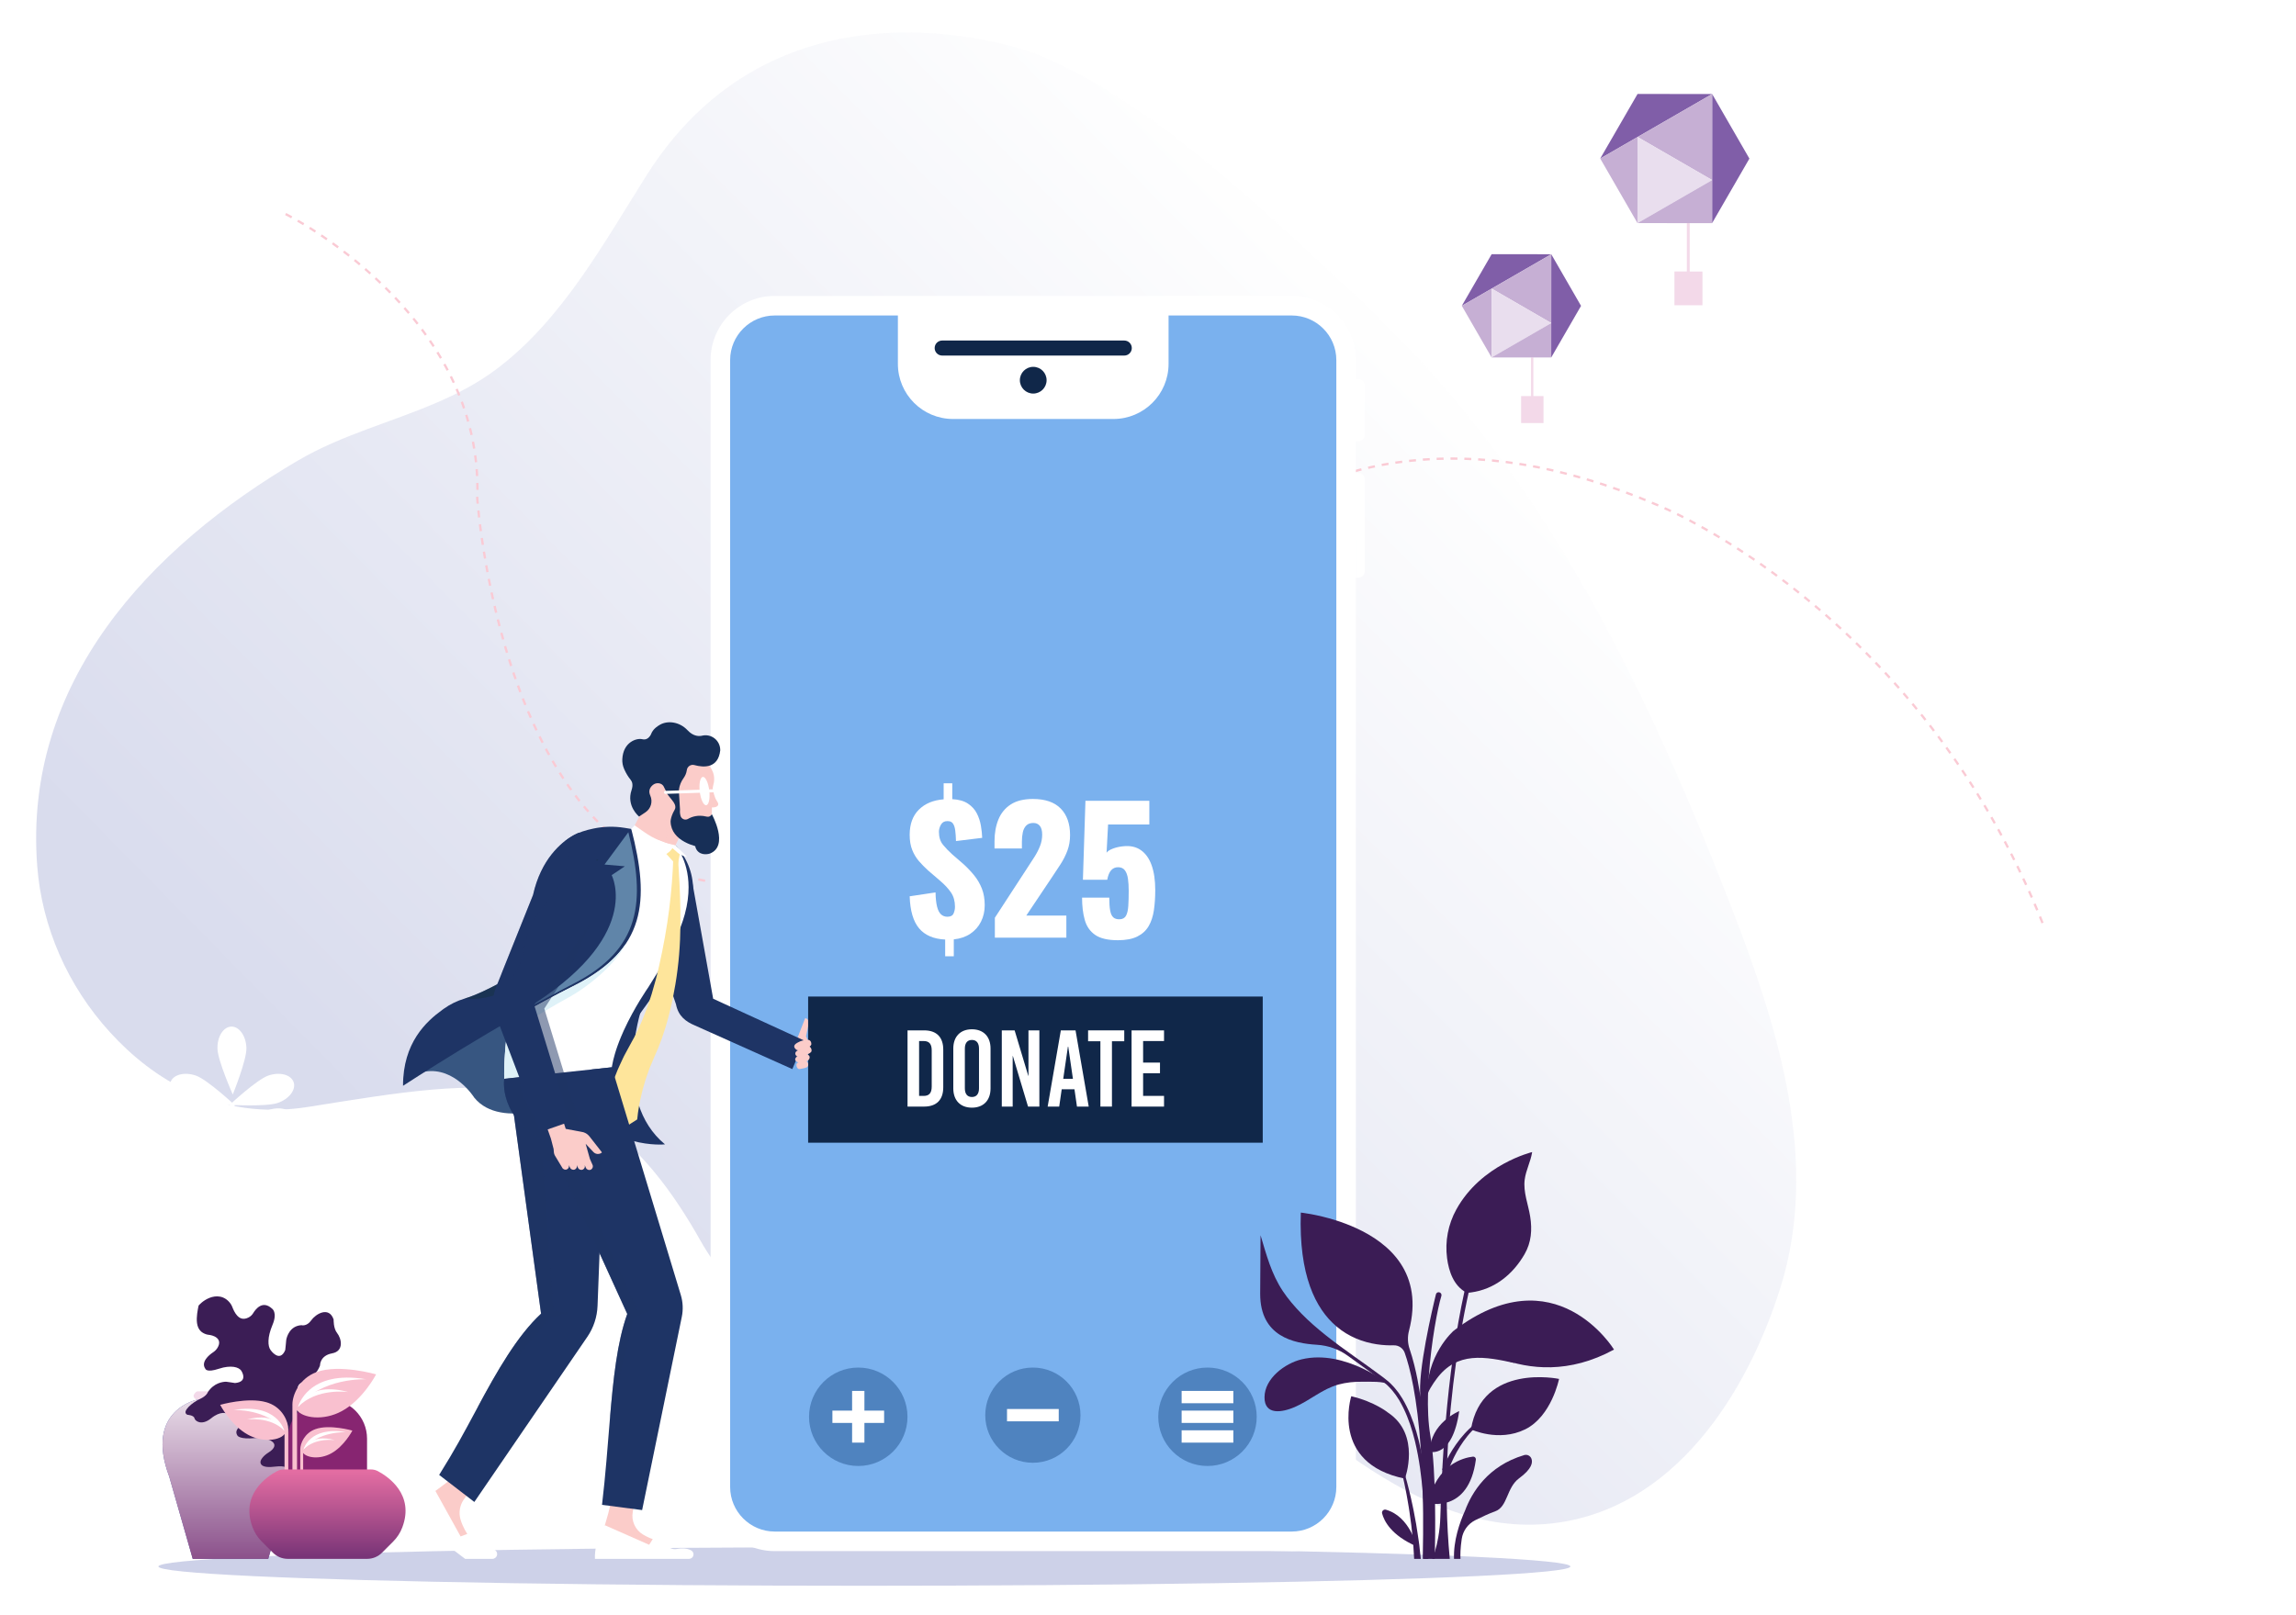 <svg version="1.1" class="svgC" id="Layer_1s" xmlns="http://www.w3.org/2000/svg" xmlns:xlink="http://www.w3.org/1999/xlink" x="0px" y="0px" width="1991.179px" height="1401.14px" viewBox="0 0 1991.179 1401.14" enable-background="new 0 0 1991.179 1401.14" xml:space="preserve">
    <style type="text/css">
        <![CDATA[
        /*#planetag {
    offset-path: path('M247.697,185.687c0,0,172.377,85.168,166.193,246.574 c0,0,24.506,363.674,256.302,332.629c0,0,213.696-9.232,294.339-184.723c0,0,138.444-284.986,471.775-142.493            c0,0,226.835,88.859,336.33,366.164');
    animation: move 4s alternate ease-in-out;
    }*/

        .st5 {
            fill: #E8DDED;
        }

        .st34 {
            fill: #DA749B;
        }

        .st33 {
            fill: #A53878;
        }

        /*@keyframes move {
        0% {
            offset-distance: 100%;
            opacity: 0.1;
        }

        5% {
            opacity: 0.5;
        }

        10% {
            opacity: 1;
        }

        100% {
            offset-distance: 0%;
        }
        }*/
        #move-translate-o {
            animation: move-scale 2s alternate ease-in-out infinite;
            transform-origin: center;
        }

        #move-translate-t {
            animation: move-scale 2s alternate ease-in-out infinite;
            transform-origin: center;
        }

        @keyframes move-scale {
            0% {
                transform: translate(0, 100px);
            }

            100% {
                transform: translate(0, 0);
            }
        }

        .animate-two {
            animation-delay: 1s !important;
        }
        ]]>
    </style>
    <linearGradient id="SVGID_1_001s" gradientUnits="userSpaceOnUse" x1="-2019.93" y1="-894.711" x2="-2019.93" y2="-1969.89" gradientTransform="matrix(-0.702 -0.713 -0.734 0.723 -1562.107 367.448)">
        <stop offset="0" style="stop-color:#838DC6" />
        <stop offset="1" style="stop-color:#FFFFFF" />
    </linearGradient>
    <path opacity="0.3" fill="url(#SVGID_1_001s)" d="M318.196,372.37
    c-20.457,7.652-40.664,15.922-59.621,27.033C129.39,475.13,20.078,592.092,32.279,751.298
    c4.051,52.842,26.347,103.859,63.089,144.141c36.78,40.322,93.209,77.32,172.092,64.766
    c158.443-25.221,250.249-43.672,340.005,116.033c0.006,0.012,0.011,0.02,0.018,0.029c51.482,91.586,166.873,124.172,262.381,74.27
    c39.39-20.58,102.439-38.271,165.833,7.213c91.377,65.566,190.539,177.385,310.465,163.764
    c105.449-11.979,168.844-112.264,197.766-204.137c34.193-108.621-0.816-223.213-41.828-328.895
    c-47.557-122.546-101.633-245.488-175.98-355.807c-42.584-63.19-93.861-124.3-150.17-176.078
    c-80.895-74.384-176.58-168.884-278.188-210.155C897.47,46.323,680-36.762,560.613,152.266
    c-37.055,58.669-72.635,124.19-128.85,167.041C397.756,345.229,357.514,357.661,318.196,372.37z" />
    <path style="    fill: none;
    stroke: #FACAD4;
    stroke-miterlimit: 20;
    stroke-dasharray: 6,6;
    stroke-width: 2;" id="pathforplane_7_" class="st13" d="M247.697,185.687c0,0,172.377,85.168,166.193,246.574
    c0,0,24.506,363.674,256.302,332.629c0,0,213.696-9.232,294.339-184.723c0,0,138.444-284.986,471.775-142.493
    c0,0,226.835,88.859,336.33,366.164"></path>
    <ellipse opacity="0.4" fill="#838DC6" cx="749.656" cy="1358.901" rx="612.248" ry="16.722" />
    <g>
        <path fill="#FFFFFF" d="M1120.244,256.709c30.727,0,55.627,24.917,55.627,55.644v977.572c0,30.729-24.9,55.645-55.627,55.645
        H671.877c-30.727,0-55.628-24.916-55.628-55.645V312.354c0-30.728,24.901-55.644,55.628-55.644L1120.244,256.709L1120.244,256.709z
        " />
        <path fill="#7AB1EE" d="M1120.232,273.679c21.332,0,38.682,17.352,38.682,38.666v977.59c0,21.314-17.35,38.666-38.682,38.666
        H671.87c-21.315,0-38.666-17.352-38.666-38.666v-977.59c0-21.315,17.351-38.666,38.666-38.666L1120.232,273.679L1120.232,273.679z" />
        <g>
            <circle opacity="0.6" fill="#3265A0" cx="895.749" cy="1227.636" r="41.297" />
            <rect x="873.324" y="1222.296" fill="#FFFFFF" width="44.851" height="10.68" />
        </g>
        <g>
            <g>
                <circle opacity="0.6" fill="#3265A0" cx="744.317" cy="1229.03" r="42.69" />
                <g>
                    <rect x="738.979" y="1206.605" fill="#FFFFFF" width="10.679" height="44.852" />
                    <rect x="721.892" y="1223.691" fill="#FFFFFF" width="44.852" height="10.68" />
                </g>
            </g>
            <g>
                <circle opacity="0.6" fill="#3265A0" cx="1047.181" cy="1229.03" r="42.69" />
                <g>
                    <g>
                        <rect x="1024.755" y="1206.605" fill="#FFFFFF" width="44.852" height="10.68" />
                        <rect x="1024.755" y="1240.777" fill="#FFFFFF" width="44.852" height="10.68" />
                    </g>
                    <rect x="1024.755" y="1223.691" fill="#FFFFFF" width="44.852" height="10.68" />
                </g>
            </g>
        </g>
        <g>
            <path fill="#FFFFFF" d="M1013.427,315.644c0,26.409-21.408,47.818-47.816,47.818H826.504c-26.409,0-47.818-21.409-47.818-47.818
            v-43.471h234.742V315.644z" />
            <path fill="#102749" d="M981.541,301.925c0,3.601-2.918,6.521-6.521,6.521H817.094c-3.601,0-6.521-2.919-6.521-6.521
            c0-3.602,2.919-6.521,6.521-6.521h157.925C978.623,295.404,981.541,298.323,981.541,301.925z" />
            <circle fill="#102749" cx="896.057" cy="329.822" r="11.591" />
        </g>
        <g>
            <path id="XMLID_6_" fill="#FFFFFF" d="M1177.841,410.237h-2.131v90.925h2.131c3.174,0,5.748-2.574,5.748-5.749v-79.427
            C1183.589,412.811,1181.015,410.237,1177.841,410.237z" />
            <path id="XMLID_4_ssffrrdd" fill="#FFFFFF" d="M1177.841,328.905h-2.131v53.874h2.131c3.174,0,5.748-2.574,5.748-5.75v-42.375
            C1183.589,331.479,1181.015,328.905,1177.841,328.905z" />
        </g>
    </g>
    <g>
        <path fill="#3B1C55" d="M1271.527,1121.193c0.438,0.23,0.934,0.332,1.426,0.285c0.756-0.07,1.922-0.186,2.668-0.283
        c20.543-2.715,36.434-15.691,46.533-33.213c5.906-10.248,6.686-21.145,4.883-32.613c-1.684-10.688-6.178-21.189-4.748-32.164
        c1.051-8.055,5.1-15.443,6.395-23.445l0.059-0.352c0,0-44.068,10.555-65.742,49.75c-7.119,12.873-9.953,27.699-8.047,42.285
        C1256.435,1102.789,1260.656,1115.433,1271.527,1121.193z" />
        <path fill="#3B1C55" d="M1260.994,1352.306h5.604c-0.211-3.479-0.141-9.119,1.072-17.342c1.037-7.01,5.43-13.072,11.771-16.234
        c5.693-2.848,12.193-5.887,17.131-7.627c11.105-3.918,9.789-20.574,20.893-28.729c11.246-8.258,11.984-13.898,10.563-17.219
        c-1.037-2.391-3.691-3.639-6.188-2.883c-31.715,9.42-45.455,32.576-51.27,48.092
        C1265.861,1320.785,1260.394,1336.494,1260.994,1352.306z" />
        <path fill="#3B1C55" d="M1205.169,1201.416c-0.006-0.006-38.523-31.34-76.391-22.199c-14.523,3.506-32.035,16.576-32.146,32.801
        c-0.109,16.129,15.537,13.156,26.066,8.643c13.244-5.682,23.979-15.744,38.051-19.588c6.688-1.828,13.73-2.523,20.648-2.432
        C1186.787,1198.712,1200.896,1197.937,1205.169,1201.416z" />
        <path fill="#3B1C55" d="M1092.876,1122.412c0,37.145,29.271,42.941,49.145,44.156c9.822,0.596,19.188,3.934,27.146,9.75
        c1.229,0.879,2.459,1.775,3.707,2.672c8.436,6.113,17.045,12.229,25.426,18.625c1.088,0.791,2.057,1.615,3.004,2.459
        c0.949,0.861,2.004,1.6,2.848,2.584l2.637,2.793c0.859,0.949,1.598,2.021,2.406,3.021l1.178,1.529
        c0.387,0.508,0.703,1.072,1.072,1.598l2.105,3.234l1.863,3.373c0.633,1.105,1.23,2.248,1.758,3.426
        c4.463,9.225,7.572,18.941,9.91,28.482c3.83,15.973,5.729,31.416,6.816,45.244c0.211,2.76,0.402,5.447,0.563,8.064
        c0.932,15.762,0.861,28.957,0.668,38.164c-0.105,4.639-0.264,8.258-0.387,10.719h3.936c0.105-2.479,0.246-6.098,0.316-10.648
        c0.141-9.275,0.141-22.561-0.896-38.463c-0.914-13.563-2.479-29.096-5.887-45.438c-0.58-2.793-1.213-5.604-1.914-8.434
        c-2.426-9.697-5.658-19.592-10.314-29.08c-0.545-1.211-1.16-2.389-1.828-3.531l-1.967-3.479l-2.197-3.355
        c-0.385-0.564-0.738-1.125-1.123-1.67l-1.248-1.598c-0.861-1.037-1.635-2.146-2.549-3.146l-2.793-2.953
        c-0.914-1.02-2.039-1.809-3.039-2.723c-1.037-0.896-2.092-1.775-3.146-2.531c-8.469-6.395-17.148-12.475-25.602-18.52
        c-8.486-6.043-16.744-12.055-24.475-18.203c-7.715-6.15-14.938-12.404-21.244-18.871c-6.309-6.447-11.809-13.002-16.184-19.539
        c-10.031-15.039-14.268-31.451-19.396-48.564L1092.876,1122.412z" />
        <path fill="#3B1C55" d="M1218.39,1282.703c0,0,14.201-38.195-14.689-57.293c0,0-11.262-9.305-31.828-14.201
        C1171.873,1211.208,1153.263,1269.48,1218.39,1282.703z" />
        <path fill="#3B1C55" d="M1214.763,1273.625c0,0,0.369,1.283,0.914,3.533c0.266,1.105,0.633,2.459,0.967,4.041
        c0.354,1.563,0.738,3.338,1.178,5.27c0.438,1.934,0.809,4.043,1.266,6.256c0.422,2.23,0.947,4.568,1.318,7.012
        c0.42,2.441,0.844,4.973,1.281,7.52c0.457,2.566,0.773,5.184,1.143,7.801c0.352,2.602,0.721,5.221,1.07,7.785
        c0.354,2.584,0.527,5.131,0.811,7.572c0.035,0.264,0.053,0.527,0.068,0.791c0.229,2.18,0.424,4.287,0.633,6.309
        c0.105,0.896,0.176,1.773,0.246,2.637c0.088,1.281,0.158,2.529,0.229,3.707c0.211,3.373,0.387,6.256,0.51,8.451h5.766
        c-0.246-2.268-0.58-5.324-0.969-8.943c-0.209-2.002-0.402-4.146-0.789-6.414c-0.334-2.266-0.686-4.656-1.072-7.133
        c-0.387-2.461-0.703-5.025-1.178-7.59c-0.475-2.584-0.967-5.201-1.459-7.82c-0.49-2.617-0.932-5.234-1.527-7.783
        c-0.563-2.564-1.125-5.078-1.65-7.521c-0.51-2.441-1.145-4.762-1.67-6.975c-0.563-2.23-1.055-4.322-1.582-6.256
        c-0.527-1.916-1.02-3.672-1.441-5.236c-0.422-1.563-0.859-2.918-1.176-4.041c-0.668-2.25-1.09-3.496-1.09-3.496L1214.763,1273.625z
        " />
        <path fill="#3B1C55" d="M1228.458,1341.423c0,0-5.619-25.832-26.535-31.773c-0.92-0.262-1.91-0.01-2.594,0.658
        c-0.686,0.668-0.959,1.652-0.717,2.578C1200.275,1319.255,1206.341,1331.826,1228.458,1341.423z" />
        <path fill="#3B1C55" d="M1239.15,1193.55c2.131-29.977,7.672-59.021,10.869-69.332c0.193-0.658,0.137-1.355-0.193-1.955
        c-0.35-0.582-0.893-1.008-1.551-1.184l-0.078-0.02c-0.619-0.154-1.26-0.078-1.803,0.252c-0.541,0.328-0.93,0.854-1.084,1.473
        c-2.965,12.014-16.045,67.258-13.447,89.152c-0.484-3.623-3.313-23.813-9.359-41.582c-1.762-5.135-1.957-10.678-0.58-15.928
        c12.924-49.779-16.742-75.803-46.059-89.154c-5.775-2.635-11.549-4.785-16.955-6.51c-17.092-5.465-30.791-6.859-30.791-6.859
        c-1.859,54.334,12.789,83.342,30.791,98.648c5.463,4.668,11.238,8.061,16.955,10.502c12.537,5.367,24.781,6.219,32.861,6.006
        c4.225-0.135,8.063,2.5,9.477,6.473c4.533,12.674,10.852,37.844,14.01,84.23c0.775,11.238,1.355,23.736,1.686,37.592
        c0.271,11.064,0.367,23,0.271,35.887c-0.039,5.91-0.137,12.033-0.271,18.369v2.693h10.367c0.037-2.016,0.098-4.146,0.135-6.336
        c0.098-4.574,0.154-9.516,0.215-14.67c0.076-8.447,0.057-17.496-0.078-26.643c-0.078-5.619-0.213-11.277-0.426-16.818
        c-0.369-9.922-0.932-19.533-1.783-28.174c-0.33-3.256-0.678-6.375-1.105-9.301c-0.23-1.805-0.502-3.547-0.793-5.215
        c-1.859-10.813-2.363-23.563-1.996-36.699C1238.546,1203.509,1238.82,1198.511,1239.15,1193.55z" />
        <path fill="#3B1C55" d="M1260.667,1154.406c0,0-24.451,21.049-23.242,58.52c-0.156-4.861,5.6-12.924,8.256-16.553
        c17.877-24.42,42.254-19.555,68.189-13.865L1260.667,1154.406z" />
        <path fill="#3B1C55" d="M1279.917,1266.281c0.096-0.723-0.146-1.447-0.658-1.969c-0.51-0.518-1.232-0.773-1.957-0.688
        c-8.24,0.971-31.371,6.699-38.834,40.283C1238.468,1303.908,1273.628,1313.326,1279.917,1266.281z" />
        <path fill="#3B1C55" d="M1265.48,1224.121c0,0-25.465,10.447-25.465,35.258C1240.015,1259.376,1259.603,1265.253,1265.48,1224.121z
        " />
        <path fill="#3B1C55" d="M1352.074,1196.191c0,0-66.9-14.09-76.391,43.744c0,0,23.908,11.387,47.01,0
        C1345.613,1228.64,1352.074,1196.191,1352.074,1196.191z" />
        <path fill="#3B1C55" d="M1289.623,1228.003c0,0-0.219,0.111-0.629,0.318c-0.428,0.213-1,0.545-1.742,0.969
        c-1.459,0.871-3.488,2.193-5.809,3.938c-1.127,0.908-2.395,1.848-3.627,2.959c-1.266,1.08-2.561,2.26-3.846,3.539
        c-1.336,1.232-2.563,2.648-3.881,4.025c-1.273,1.416-2.5,2.914-3.748,4.396c-1.158,1.547-2.365,3.068-3.471,4.621
        c-1.063,1.582-2.137,3.125-3.125,4.65c-0.934,1.559-1.836,3.066-2.693,4.496c-0.838,1.439-1.523,2.857-2.215,4.141
        c-0.678,1.289-1.314,2.463-1.777,3.551c-0.49,1.076-0.916,2.016-1.27,2.787c-0.703,1.547-1.104,2.432-1.104,2.432l4.904,1.912
        c0,0,0.338-0.865,0.93-2.383c0.295-0.76,0.654-1.684,1.064-2.74c0.385-1.072,0.936-2.227,1.514-3.496
        c0.596-1.266,1.178-2.668,1.904-4.094c0.744-1.418,1.529-2.912,2.342-4.461c0.895-1.502,1.816-3.055,2.752-4.635
        c0.98-1.551,2.057-3.074,3.09-4.631c1.121-1.49,2.223-3.002,3.371-4.436c1.195-1.395,2.307-2.834,3.527-4.09
        c1.17-1.305,2.355-2.514,3.518-3.623c1.133-1.145,2.303-2.111,3.344-3.055c2.143-1.809,4.023-3.191,5.375-4.102
        c0.68-0.438,1.221-0.795,1.578-0.998c0.375-0.217,0.572-0.33,0.572-0.33L1289.623,1228.003z" />
        <path fill="#3B1C55" d="M1399.736,1170.728c0,0-50.928-83.572-139.068-16.322
        C1260.667,1154.406,1322.041,1213.167,1399.736,1170.728z" />
        <path fill="#3B1C55" d="M1241.947,1352.306h15.355c-11.93-125.438,19.594-244.637,19.594-244.637l-3.357-2.355
        c-17.975,71.9-23.035,159.982-24.424,210.518c-0.156,5.902-0.791,12.018-1.826,17.834c-0.773,4.27-1.723,8.557-2.883,12.299
        C1243.667,1348.353,1242.861,1350.515,1241.947,1352.306z" />
    </g>
    <path fill="#FBCCC9" d="M691.563,900.501l6.614-17.088c0,0,3.152-0.59,3.114,4.338c-0.002,0.301-0.035,0.602-0.097,0.895
    l-2.178,10.385c0,0,5.255,8.645-2.06,13.502l-4.912,2.33L691.563,900.501z" />
    <path fill="#1E3465" d="M600.297,764.89l18.189,101.508l79.211,36.379l-10.563,24.643l-84.492-37.844
    c-7.755-3.279-14.375-7.922-16.429-18.482l-19.069-55.742L600.297,764.89z" />
    <g>
        <path fill="#FBCCC9" d="M445.396,1239.57l-43.116,61.158c-3.552,5.039-4.63,11.441-2.916,17.361
        c2.004,6.92,5.88,12.551,5.88,12.551l-2.854,10.807l-9.237-7.018c0,0-40.021-23.199-15.539-41.055
        c7.166-5.227,11.278-8.416,13.598-10.449l29.542-53.918L445.396,1239.57z" />
        <path fill="#FFFFFF" d="M377.607,1293.38l21.846,39.461l5.791-2.191l5.966,12.242c1.366,0.42,2.84,0.502,4.274,0.23
        c6.25-1.189,10.564-0.283,13.515,1.34c1.664,0.918,2.489,2.854,2.015,4.707c-0.473,1.84-2.138,3.125-4.044,3.125h-7.968h-15.624
        l-22.442-17.045l-29.639-22.523C361.09,1298.751,377.607,1293.38,377.607,1293.38z" />
    </g>
    <g>
        <path fill="#FBCCC9" d="M560.398,1247.785l-11.646,63.781c-1.409,7.715,2.09,15.506,8.792,19.574
        c4.438,2.695,8.512,4.037,8.512,4.037l3.973,9.623h-10.808c0,0-42.755,5.344-34.658-21.693c2.369-7.914,3.623-12.598,4.198-15.412
        l8.167-58.738L560.398,1247.785z" />
        <path fill="#FFFFFF" d="M524.56,1323.115c0,0-9.222,13.293-8.61,29.18h81.612c1.775,0,3.324-1.201,3.769-2.92
        c0.443-1.717-0.33-3.521-1.884-4.379c-2.745-1.516-6.757-2.357-12.585-1.248c-1.799,0.342-3.661,0.084-5.295-0.74l-15.513-7.822
        l-3.055,4.891L524.56,1323.115z" />
    </g>
    <path fill="#1E3465" d="M560.99,843.748l-29.087,68.701c10.848-16.346,22.459-32.211,33.957-48.102
    c10.862-15.016,21.542-29.578,27.97-47.162c5.307-14.518,7.088-30.438,7.199-45.846c0.101-14.1-5.687-28.076-15.316-38.141
    l-2.345,4.127L560.99,843.748z" />
    <path fill="#375681" d="M471.375,961.865c0,0-0.242,0.07-0.685,0.219c-2.528,0.785-11.843,3.447-22.819,3.793
    c-2.368,0.092-4.801,0.076-7.273-0.094c-2.193-0.154-4.43-0.424-6.65-0.859c-8.409-1.582-16.619-5.289-22.653-12.727
    c0,0-16.654-26.73-42.509-22.615c-3.879,0.619-7.961,1.928-12.229,4.113l85.933-54.879l2.604-1.664l1.668,5.4l6.533,21.041
    l8.302,26.746l0.87,2.822l8.105,26.096L471.375,961.865z" />
    <path fill="#1E3465" d="M556.157,875.748c0,0-26.04,78.479,20.549,116.965c0,0-48.894,5.424-83.403-41.775L556.157,875.748z" />
    <polygon fill="#FBCCC9" points="550.394,716.005 567.738,682.877 602.844,697.698 574.694,756.238 552.013,746.724 " />
    <linearGradient id="asedsw" gradientUnits="userSpaceOnUse" x1="13429.656" y1="-7136.378" x2="13429.656" y2="-7362.292" gradientTransform="matrix(-0.994 0.109 -0.109 -0.994 13434.586 -4571.812)">
        <stop offset="0" style="stop-color:#FFFFFF" />
        <stop offset="1" style="stop-color:#EDEDED" />
    </linearGradient>
    <path fill="url(#asedsw)" d="M591.088,741.875c-2.539-5.154-4.883-7.771-4.883-7.771c-0.271-0.076-0.503-0.135-0.756-0.23
    c-0.039,0-0.059,0-0.098-0.02h-0.02c-10.987-3.102-21.973-7.848-34.704-13.371c-1.026-0.445-2.073-0.93-3.139-1.375l-0.021-0.02
    h-0.019l-5.174-0.02c-4.534,1.355-7.983,2.305-12.169,4.438c-4.554,2.285-10.678,5.678-17.536,10.25
    c-4.187,2.752-8.623,5.969-13.157,9.631h-0.02c-2.286,1.84-4.611,3.816-6.938,5.891c-2.674,2.422-5.367,5-8.002,7.75
    c-7.266,7.539-14.203,16.297-20.036,26.373l0.058,9.609l0.039,3.004v0.117l0.117,17.787l-0.097,0.582l-5.038,33.463v0.02
    l-0.194,1.201l-8.952,11.725l-5.561,7.285c-0.523,2.17-1.008,4.32-1.454,6.434c-0.291,1.414-0.582,2.809-0.853,4.186
    c-0.465,2.346-0.893,4.65-1.261,6.918v0.02c-0.174,1.027-0.329,2.035-0.504,3.043c-0.019,0.115-0.039,0.252-0.058,0.367
    c-0.426,2.791-0.813,5.521-1.143,8.158c-0.059,0.504-0.116,1.008-0.175,1.49l-0.02,0.021c-0.193,1.666-0.388,3.293-0.542,4.9
    c-0.021,0.098-0.021,0.193-0.021,0.291l-0.02,0.02c-0.058,0.543-0.116,1.104-0.155,1.668c-0.097,0.93-0.174,1.84-0.252,2.73
    c-0.349,3.896-0.601,7.498-0.755,10.734c-0.021,0.445-0.039,0.873-0.058,1.299c-0.039,0.834-0.078,1.666-0.098,2.461
    c-0.039,0.717-0.058,1.414-0.078,2.094c-0.019,0.426-0.019,0.832-0.039,1.238c-0.02,0.873-0.02,1.688-0.039,2.441
    c-0.02,0.408-0.02,0.814-0.02,1.182c0,0.389,0,0.756-0.02,1.105c0,1.299,0.02,2.363,0.039,3.139
    c0.019,1.125,0.038,1.725,0.038,1.725l13.021-1.395l0.698-0.078h0.019l6.549-0.697l4.864-0.521l18.97-2.035l7.577-0.813
    l23.641-2.539h0.02l17.885-1.918c0.039-0.271,0.098-0.563,0.155-0.834c0.601-3.604,1.492-7.305,2.597-10.986
    c0.698-2.402,1.492-4.785,2.364-7.189v-0.018c0.969-2.695,2.035-5.387,3.159-8.023c0.678-1.646,1.395-3.273,2.112-4.861
    c0-0.021,0.02-0.021,0.02-0.039c9.378-20.539,21.199-37.359,21.199-37.359l1.085-1.744l7.053-11.336l0.02-0.018l4.146-6.688
    l3.72-5.967c5.02-7.811,7.983-16.451,11.395-24.959c0.155-0.406,0.329-0.813,0.465-1.201c0.021-0.039,0.021-0.057,0.039-0.096
    c1.55-4.012,2.81-7.848,3.817-11.529c2.363-8.721,3.273-16.51,3.255-23.33C597.133,757.125,593.994,747.804,591.088,741.875z" />
    <polygon fill="#FEE59B" points="583.721,747.218 577.815,740.738 582.991,735.589 586.588,738.074 589.546,740.75 587.703,750.539 
    " />
    <path fill="#1E3465" d="M349.52,941.919c0,0,84.067-54.914,147.382-86.354c63.343-31.424,66.825-73.943,50.563-136.484l-6.045-0.969
    c-8.901-1.43-17.87-1.188-26.69,0.637c-14.241,2.928-22.813,7.752-29.699,16.068c-1.554,1.891-3.027,3.953-4.46,6.227
    c-5.994,9.516-11.272,22.504-19.252,40.402c-0.024,0.082-0.07,0.17-0.095,0.252c-5.316,11.916,1.955,34.533,1.813,35.021
    l-13.679,26.707c0,0-26.897,16.99-46.394,22.818c-6.426,1.912-12.612,4.906-18.063,8.83c-0.407,0.275-0.784,0.566-1.207,0.871
    l-0.022,0.008C369.668,886.103,349.463,904.476,349.52,941.919z" />
    <path fill="#FFFFFF" d="M595.921,743.357l-10.21-10.158c-18.389-3.867-24.208-9.631-35.318-17.193l-2.934,3.08
    c5.672,8.65,8.246,6.645,17.371,27.063c10.004-2.994,16.14-6.367,18.357-10.537l4.598,4.207l-0.068-0.146
    C589.295,741.208,591.736,742.498,595.921,743.357z" />
    <path fill="#DFF2F8" d="M450.912,880.207l0.449,0.234c15.329-8.965,30.881-17.576,45.449-24.816
    c0.031-0.014,0.063-0.031,0.094-0.045c0,0,0.041-0.021,0.063-0.033c1.689-0.838,3.323-1.689,4.93-2.549
    c0.563-0.301,1.116-0.604,1.668-0.904c1.05-0.574,2.078-1.156,3.093-1.74c1.407-0.807,2.77-1.625,4.106-2.445
    c0.394-0.244,0.797-0.482,1.185-0.729c1.106-0.693,2.181-1.396,3.241-2.104l0.038-0.025c12.075-8.053,21.115-16.807,27.557-26.375
    c-0.828,1.768-9.163,18.545-35.786,37.752c-4.9,3.535-10.121,6.813-15.432,9.695c-7.312,3.971-21.614,12.105-34.801,21.025
    c-2.499,6.996-4.711,20.125-5.729,47.324l-13.728,1.377c0,0-0.856-21.91,3.911-50.107
    C444.434,883.888,447.668,882.042,450.912,880.207z" />
    <g>
        <path opacity="0.7" fill="#FBCCC9" d="M576.118,730.667l2.991-6.756
        c-5.179-12.553,0.849-18.607,6.307-21.148l8.797,12.176l-8.618,18.234C581.995,732.412,578.888,731.576,576.118,730.667z" />
        <linearGradient id="SVGID_3_sas" gradientUnits="userSpaceOnUse" x1="13352.9" y1="-2803.053" x2="13352.931" y2="-2803.065" gradientTransform="matrix(-0.984 0.179 -0.179 -0.984 13217.775 -4413.52)">
            <stop offset="0" style="stop-color:#F9D2AB" />
            <stop offset="0.151" style="stop-color:#F7C192" />
            <stop offset="0.387" style="stop-color:#F4AC71" />
            <stop offset="0.612" style="stop-color:#F39C59" />
            <stop offset="0.822" style="stop-color:#F1924B" />
            <stop offset="1" style="stop-color:#F18F46" />
        </linearGradient>
        <polygon opacity="0.5" fill="url(#SVGID_3_sas)" points="583.177,735.626 583.189,735.611 
        583.237,735.654     " />
    </g>
    <g>
        <ellipse transform="matrix(0.12 0.993 -0.993 0.12 1225.987 -8.447)" fill="#FFFFFF" cx="617.757" cy="687.17" rx="12.356" ry="4.157" />
        <path fill="#FBCCC9" d="M614.988,731.138l0.902-8.229c-0.406-5.145-0.427-10.002-0.185-14.238l1.62-2.35l0.079-5.88
        c3.15,0.123,7.645-1.033,4.268-5.668c-2.121-2.909-3.206-8.579-3.586-10.972c0.203-1.568,0.525-3.139,0.969-4.641
        c0.852-4.783-0.196-8.69-1.838-11.68c-0.105-0.233-0.237-0.468-0.371-0.676c-1.109-1.872-2.427-3.349-3.558-4.411
        c-0.052-0.052-0.131-0.104-0.184-0.181c-1.314-1.218-2.338-1.836-2.338-1.836l-14.396,1.521l-30.59,3.729l-0.072,7.675
        l-12.148,16.914l12.536,16.087l14.476-11.084l0.835-0.032l-0.228,1.047l6.039,4.298l-2.204,10.276l7.094,15.152l1.594,0.195
        l1.698,0.195l12.158,6.227c4.535,2.498,6.426,0.471,7.096-0.707C614.912,731.453,614.988,731.138,614.988,731.138z" />
        <path fill="#172F57" d="M595.648,668.015c0.192-1.487,1.021-2.819,2.271-3.65c1.251-0.83,2.8-1.075,4.247-0.677
        c8.219,2.264,20.642,2.944,22.447-12.72c0,0,0.014-0.36-0.016-0.967c-0.179-3.802-2.046-7.326-5.092-9.609
        s-6.952-3.088-10.653-2.197c-2.188,0.524-7.335,0.934-12.525-4.656c-6.853-7.378-17.055-8.693-23.822-4.927
        c-5.568,3.099-7.189,6.481-7.59,7.584c-0.319,0.878-0.773,1.72-1.336,2.467c-1.207,1.601-3.335,3.407-6.511,2.604
        c-4.832-1.222-16.671,2.325-17.375,17.387c-0.135,2.86,0.396,5.732,1.558,8.352l0.318,0.718c1.408,3.179,3.223,6.13,5.41,8.83
        c1.256,1.55,2.275,4.297,0.718,8.9c-4.685,13.84,6.531,22.899,6.531,22.899l5.552-3.699c4.748-3.166,6.503-9.273,4.176-14.483
        c-1.296-2.901-1.348-6.233,2.189-9.198c1.457-1.221,3.368-1.765,5.25-1.494c1.644,0.236,3.469,1.043,4.411,3.269
        c0.783,1.847,1.814,3.631,3.028,5.229l7.84,10.31l2.185-13.742c0.548-3.449,1.886-6.668,3.929-9.5
        C594.025,673.327,595.269,670.951,595.648,668.015z" />
        <ellipse transform="matrix(0.12 0.993 -0.993 0.12 1218.843 -2.788)" fill="#FFFFFF" cx="610.994" cy="685.978" rx="12.355" ry="4.156" />
        <path fill="#172F57" d="M617.325,706.322c-1.641,2.838-3.997,2.209-4.782,2.021c-7.249-1.732-12.598,0.16-15.853,2.041
        c-1.197,0.691-2.646,0.789-3.925,0.262c-1.277-0.523-2.241-1.611-2.604-2.945c-0.462-1.697-0.614-3.492-0.425-5.291l-0.866-14.325
        l-0.836-13.933l-10.567,10.894c-0.561,5.172,11.104,11.447,7.573,17.479l-0.026,0.051c-2.062,3.514-2.875,6.365-3.228,8.143
        c-0.226,1.229-0.22,1.936-0.22,1.986c0.222,8.611,5.72,14.129,12.167,17.631c3.019,1.658,6.221,2.826,9.213,3.705
        c0.131,1.002,0.472,2.033,1.18,3.117c3.852,5.887,11.392,3.334,11.392,3.334C632.696,733.945,617.325,706.322,617.325,706.322z" />
        <path fill="#FFFFFF" d="M576.566,688.556c0.189,0.097,0.405,0.146,0.634,0.14l41.185-1.376c0.728-0.023,1.295-0.634,1.271-1.358
        c-0.025-0.726-0.635-1.294-1.358-1.271l-41.185,1.376c-0.728,0.023-1.295,0.633-1.271,1.357
        C575.858,687.922,576.149,688.346,576.566,688.556z" />
    </g>
    <path opacity="0.5" fill="#173342" d="M402.964,866.248c11.324,1.535,24.562-1.77,36.076-6.086
    c16.981-6.371,30.665-19.352,37.938-35.967c5.79-13.229,5.81-23.502,5.447-37.668c-0.214-8.484,4.366-16.375,11.822-20.434
    c13.129-7.113,24.452-20.316,24.452-20.316l-38.129-4.732c-5.994,9.516-11.272,22.504-19.252,40.404
    c-0.024,0.082-0.07,0.17-0.095,0.25c-5.316,11.918,1.955,34.535,1.813,35.021l-13.679,26.707
    C449.357,843.427,422.46,860.419,402.964,866.248z" />
    <path opacity="0.7" fill="#7DA8C6" d="M497.105,853.462c-2.471,1.262-4.98,2.58-7.506,3.922
    l-34.99,18.711c104.425-63.021,75.854-116.914,75.854-116.914l11.416-7.678l-17.615-1.533l20.665-28.018
    C559.793,781.333,556.308,823.24,497.105,853.462z" />
    <g>
        <path fill="#FEE59B" d="M588.069,744.968c1.521,25.709,3.976,61.436-0.467,96.076c-1.049,8.66-2.569,17.297-4.271,25.797
        c-1.741,8.494-3.92,16.811-6.323,24.828c-0.658,1.994-1.311,3.971-1.957,5.93c-0.326,0.98-0.65,1.957-0.975,2.928
        c-0.364,0.961-0.727,1.918-1.086,2.867c-0.727,1.904-1.444,3.789-2.153,5.65c-0.796,1.84-1.583,3.656-2.359,5.449
        c-0.391,0.896-0.778,1.791-1.162,2.676c0.292-0.582,0.063-0.117,0.118-0.227l-0.032,0.076l-0.066,0.156l-0.132,0.313l-0.264,0.621
        l-0.524,1.234c-0.696,1.643-1.382,3.258-2.057,4.848c-0.337,0.795-0.672,1.582-1.002,2.361c-0.318,0.773-0.521,1.459-0.782,2.184
        c-0.497,1.418-0.983,2.813-1.461,4.176c-0.463,1.379-0.984,2.646-1.376,4.025c-0.397,1.373-0.787,2.715-1.165,4.021
        c-0.744,2.615-1.545,5.063-2.013,7.436c-0.537,2.348-1.041,4.547-1.505,6.578l-0.173,0.752l-0.011,0.045
        c-0.067,0.283,0.081-0.334,0.062-0.252l-0.018,0.104l-0.036,0.201l-0.072,0.4c-0.095,0.531-0.188,1.051-0.278,1.559
        c-0.183,1.018-0.355,1.984-0.521,2.902c-0.774,3.865-0.851,6.055-1.1,7.822c-0.203,1.691-0.313,2.594-0.313,2.594l-17.088,10.889
        l-11.898-14.916c0,0,0.257-1.199,0.737-3.447c0.494-2.158,1.173-5.797,2.208-9.18c0.25-0.9,0.517-1.848,0.792-2.844
        c0.139-0.496,0.281-1.006,0.426-1.523c0.098-0.361,0.196-0.727,0.297-1.094l0.28-0.854c0.76-2.297,1.581-4.781,2.458-7.434
        c0.813-2.674,1.98-5.4,3.119-8.307c0.576-1.445,1.167-2.932,1.772-4.451c0.598-1.516,1.399-3.096,2.117-4.688
        c0.741-1.594,1.5-3.219,2.271-4.875c0.389-0.811,0.774-1.699,1.177-2.461c0.403-0.746,0.812-1.498,1.222-2.258
        c1.669-3.078,3.395-6.264,5.169-9.537c0.829-1.502,1.669-3.023,2.52-4.564c0.785-1.59,1.578-3.199,2.382-4.826
        c0.402-0.814,0.808-1.637,1.215-2.461c0.373-0.844,0.746-1.693,1.123-2.547c0.752-1.711,1.511-3.438,2.277-5.182
        c2.871-7.08,5.62-14.551,8-22.338c2.343-7.797,4.564-15.818,6.348-23.982c7.861-34.717,11.363-64.934,12.375-93.793
        L588.069,744.968z" />
    </g>
    <path fill="#1E3465" d="M509.355,1159.695l-97.99,143.242l-30.512-23.469c13.984-22.432,20.215-34.186,33.036-58.041
    c17.393-32.482,34.832-62.834,55.355-81.83l-23.612-172.711l-0.727-5.229l79.937-2.258l-0.961,25.014l-0.169,4.822l-5.496,143.566
    C517.854,1142.437,514.781,1151.767,509.355,1159.695z" />
    <path opacity="0.5" fill="#1E3465" d="M492.406,1139.21l-14.32,3.441c0,0-41.068,46.018-64.196,78.775
    c17.393-32.484,34.832-62.834,55.355-81.832l-23.612-172.711l65.987,38.533c0,0-21.63,7.08-40.993,0.039l9.341,131.207
    L492.406,1139.21z" />
    <path fill="#1E3465" d="M477.086,993.128l66.889,146.699c-8.818,24.607-12.109,56.082-15.103,91.779
    c-1.918,23.094-3.714,47.947-6.777,73.822l34.782,4.543l34.395-167.574c1.304-6.303,1.004-12.852-0.861-19.012l-59.849-197.533
    l-79.527,8.52l-13.729,1.479C437.305,935.851,431.32,970.845,477.086,993.128z" />
    <path fill="#DFF2F8" d="M434.658,912.134c0,0,0.036-0.02,0.067-0.037C434.708,912.109,434.698,912.113,434.658,912.134z" />
    <path fill="#DFF2F8" d="M434.726,912.097C434.788,912.062,434.77,912.074,434.726,912.097L434.726,912.097z" />
    <g>
        <g>
            <g>
                <path fill="#FFFFFF" d="M167.049,1075.714c-8.474-2.924-13.772-9.852-11.83-15.475c1.938-5.625,10.387-7.809,18.856-4.893
                c8.476,2.924,28.724,21.783,28.724,21.783S175.523,1078.634,167.049,1075.714z" />
                <path fill="#FFFFFF" d="M164.416,1047.886c-9.165-3.154-14.882-10.648-12.788-16.727c2.102-6.082,11.225-8.445,20.382-5.291
                c9.17,3.162,31.063,23.555,31.063,23.555S173.578,1051.048,164.416,1047.886z" />
                <path fill="#FFFFFF" d="M161.662,1017.646c-9.874-3.404-16.049-11.48-13.788-18.043c2.259-6.557,12.107-9.107,21.987-5.705
                c9.882,3.41,33.497,25.402,33.497,25.402S171.546,1021.054,161.662,1017.646z" />
                <path fill="#FFFFFF" d="M161.662,986.74c-9.874-3.406-16.049-11.484-13.788-18.045c2.259-6.553,12.107-9.109,21.987-5.701
                c9.882,3.406,33.497,25.396,33.497,25.396S171.546,990.144,161.662,986.74z" />
                <path fill="#FFFFFF" d="M161.662,956.796c-9.874-3.406-16.049-11.486-13.788-18.047c2.259-6.557,12.107-9.107,21.987-5.701
                c9.882,3.406,33.497,25.4,33.497,25.4S171.546,960.203,161.662,956.796z" />
                <path fill="#FFFFFF" d="M188.596,909.875c-0.33-10.453,5.023-19.098,11.962-19.314c6.933-0.215,12.817,8.08,13.145,18.539
                c0.327,10.441-11.831,40.346-11.831,40.346S188.923,920.324,188.596,909.875z" />
                <path fill="#FFFFFF" d="M175.345,1101.925c-6.508-2.244-10.586-7.574-9.094-11.895c1.49-4.324,7.984-6.006,14.497-3.764
                c6.516,2.246,22.085,16.752,22.085,16.752S181.863,1104.171,175.345,1101.925z" />
                <path fill="#FFFFFF" d="M235.468,1075.714c8.472-2.924,13.768-9.852,11.829-15.475c-1.942-5.625-10.383-7.809-18.853-4.893
                c-8.479,2.924-28.731,21.783-28.731,21.783S226.996,1078.634,235.468,1075.714z" />
                <path fill="#FFFFFF" d="M238.1,1047.886c9.163-3.154,14.887-10.648,12.791-16.727c-2.101-6.082-11.226-8.445-20.386-5.291
                c-9.166,3.162-31.065,23.555-31.065,23.555S228.939,1051.048,238.1,1047.886z" />
                <path fill="#FFFFFF" d="M240.852,1017.646c9.882-3.404,16.057-11.48,13.793-18.043c-2.262-6.557-12.107-9.107-21.987-5.705
                c-9.884,3.41-33.506,25.402-33.506,25.402S230.969,1021.054,240.852,1017.646z" />
                <path fill="#FFFFFF" d="M240.852,986.74c9.882-3.406,16.057-11.484,13.793-18.045c-2.262-6.553-12.107-9.109-21.987-5.701
                c-9.884,3.406-33.506,25.396-33.506,25.396S230.969,990.144,240.852,986.74z" />
                <path fill="#FFFFFF" d="M240.852,956.796c9.882-3.406,16.057-11.486,13.793-18.047c-2.262-6.557-12.107-9.107-21.987-5.701
                c-9.884,3.406-33.506,25.4-33.506,25.4S230.969,960.203,240.852,956.796z" />
                <path fill="#FFFFFF" d="M227.171,1101.925c6.513-2.244,10.586-7.574,9.096-11.895c-1.493-4.324-7.984-6.006-14.499-3.764
                c-6.518,2.246-22.088,16.752-22.088,16.752S220.656,1104.171,227.171,1101.925z" />
                <path fill="#FFFFFF" d="M179.972,1123.089c-5.56-1.916-9.043-6.469-7.769-10.162c1.272-3.693,6.82-5.129,12.384-3.213
                c5.566,1.918,18.866,14.309,18.866,14.309S185.54,1125.007,179.972,1123.089z" />
                <path fill="#FFFFFF" d="M224.244,1123.089c5.563-1.916,9.043-6.469,7.77-10.162c-1.275-3.693-6.82-5.129-12.385-3.213
                c-5.568,1.918-18.869,14.309-18.869,14.309S218.678,1125.007,224.244,1123.089z" />
                <g>
                    <rect x="199.61" y="957.667" fill="#FFFFFF" width="3.788" height="263.891" />
                </g>
            </g>
            <path fill="#F3D9E9" d="M167.849,1210.541c0,1.959,1.589,3.549,3.549,3.549h56.316c1.96,0,3.549-1.59,3.549-3.549
            c0-1.961-1.589-3.551-3.549-3.551h-56.316C169.438,1206.99,167.849,1210.541,167.849,1210.541z" />
            <path fill="#585BA8" d="M171.508,1214.046h24.736h7.279h24.736c0,0,46.568,8.73,24.739,66.939l-20.374,71.309h-29.102h-7.279
            h-29.102l-20.374-71.309C124.94,1222.779,171.508,1214.046,171.508,1214.046z" />
            <linearGradient id="SVGID_4_asea" gradientUnits="userSpaceOnUse" x1="1329.456" y1="136.487" x2="1329.456" y2="340.54" gradientTransform="matrix(1 0 0 -1 -1129.572 1516.14)">
                <stop offset="0" style="stop-color:#783477" />
                <stop offset="0.22" style="stop-color:#976397" />
                <stop offset="0.76" style="stop-color:#E1D2E1" />
                <stop offset="1" style="stop-color:#FFFFFF" />
            </linearGradient>
            <path fill="url(#SVGID_4_asea)" d="M171.508,1214.046h24.736h7.279h24.736c0,0,46.568,8.73,24.739,66.939l-20.374,71.309h-29.102
            h-7.279h-29.102l-20.374-71.309C124.94,1222.779,171.508,1214.046,171.508,1214.046z" />
        </g>
        <g>
            <path fill="#FFFFFF" d="M245.809,1122.875c6.536,2.451,9.395-1.635,9.395-1.635c8.979-6.104,16.378,1.051,18.036,2.869
            c0.193,0.211,0.378,0.443,0.543,0.68l5.523,7.891c10.621,8.578,10.621-8.988,10.621-8.988c0-5.311-4.085-13.479-14.706-20.016
            c-10.621-6.537-8.987-12.664-8.987-12.664c0.962-12.508,10.738-10.914,14.895-9.652c1.802,0.547,3.722,0.48,5.479-0.195
            c9.677-3.721,4.765-16.477,3.028-20.307c-0.499-1.1-0.901-2.281-1.18-3.457c-3.234-13.66,4.649-21.396,10.787-25.211
            c3.92-2.434,8.896-2.438,12.815-0.004c6.14,3.813,14.029,11.549,10.793,25.215c-0.277,1.176-0.68,2.357-1.18,3.457
            c-1.736,3.83-6.648,16.584,3.028,20.307c1.758,0.676,3.678,0.742,5.479,0.195c4.156-1.262,13.933-2.855,14.896,9.652
            c0,0,1.634,6.127-8.987,12.664c-10.621,6.535-14.706,14.705-14.706,20.016c0,0,0,17.566,10.621,8.988l5.523-7.891
            c0.164-0.234,0.35-0.469,0.543-0.68c1.657-1.818,9.057-8.975,18.035-2.869c0,0,2.858,4.086,9.396,1.635
            c6.536-2.451,20.018-1.225,16.749,10.621c0,0-4.494,6.535-3.677,11.846c0.816,5.313-2.042,17.566-12.663,13.891
            c-10.621-3.678-14.298,4.9-14.298,4.9s-6.536,7.355-15.523,7.355h-6.127c0,0-5.719,0-5.719,8.17c0,0-0.409,8.17,8.169,8.17h8.17
            c0,0,12.255-0.818,10.621,11.846c0,0-0.817,6.535-13.48,11.439c-9.913,3.838-22.809,17.367-7.356,23.691
            c4.057,1.66,9.057,5.951,8.876,10.678c-0.247,6.447-6.999,8.074-12.142,8.932c-7.353,1.225-10.62,4.494-11.029,8.578v7.762
            c0,0-0.204,8.986-10.417,11.846c-10.212-2.857-10.417-11.846-10.417-11.846v-7.762c-0.408-4.084-3.676-7.354-11.029-8.578
            c-5.142-0.857-11.894-2.484-12.141-8.932c-0.181-4.727,4.818-9.018,8.875-10.678c15.453-6.324,2.557-19.854-7.357-23.691
            c-12.663-4.902-13.479-11.439-13.479-11.439c-1.634-12.664,10.621-11.846,10.621-11.846h8.17c8.579,0,8.17-8.17,8.17-8.17
            c0-8.17-5.719-8.17-5.719-8.17h-6.127c-8.987,0-15.523-7.355-15.523-7.355s-3.676-8.578-14.297-4.9
            c-10.621,3.676-13.48-8.578-12.664-13.891c0.817-5.311-3.676-11.846-3.676-11.846
            C225.792,1121.65,239.273,1120.423,245.809,1122.875z" />
            <path fill="#3B1D55" d="M173.248,1213.662c3.018-1.344,4.799-2.84,5.803-4.031c1.006-1.188,1.248-2.057,1.248-2.057
            c2.609-3.957,5.929-6.273,8.918-7.502c2.979-1.24,5.62-1.422,6.621-1.432c0.229,0,0.46,0.016,0.675,0.043
            c0,0,1.817,0.254,3.634,0.51c1.84,0.283,3.681,0.568,3.681,0.568c2.959-0.291,4.781-1.037,5.871-2.094
            c1.091-1.051,1.416-2.375,1.325-3.656c-0.08-1.289-0.54-2.557-0.979-3.498c-0.438-0.945-0.861-1.557-0.861-1.557
            c-1.062-1.447-3.21-2.74-6.464-3.217c-3.302-0.43-7.584-0.15-12.963,1.645c-5.345,1.764-8.195,1.791-9.801,1.381
            c-1.584-0.424-1.864-1.357-1.864-1.357c-4.142-5.889,3.188-12.006,6.735-14.32c1.518-1,2.854-2.348,3.785-3.875
            c2.57-4.203,1.412-7.063-0.792-8.791c-2.201-1.744-5.366-2.354-6.881-2.494c-0.872-0.092-1.711-0.295-2.474-0.57
            c-3.48-1.229-5.419-3.234-6.521-5.691c-1.096-2.43-1.347-5.34-1.262-8.146c0.086-2.826,0.516-5.561,0.892-7.629
            c0.325-2.088,0.721-3.426,0.721-3.426s0.957-1.057,2.535-2.453c1.622-1.365,4.003-3.004,6.813-4.119
            c2.826-1.123,6.071-1.709,9.356-1.059c3.255,0.65,6.518,2.566,9.107,6.313c0.563,0.824,1.033,1.756,1.392,2.705
            c0.642,1.652,2.026,5.07,4.24,7.467c2.229,2.395,5.304,3.838,9.788,1.576c1.627-0.824,3.034-2.102,3.986-3.67
            c1.104-1.805,3.116-4.664,5.906-6.178c2.8-1.521,6.391-1.625,10.513,2.16c0,0,1.203,0.75,1.892,2.91
            c0.707,2.139,0.812,5.74-1.494,11.203c-2.267,5.436-3.371,10.068-3.476,13.689c-0.163,3.656,0.54,6.396,1.774,8.09
            c0,0,0.492,0.709,1.293,1.604c0.803,0.893,1.923,1.967,3.205,2.691c1.292,0.719,2.71,1.115,4.132,0.617
            c1.418-0.5,2.891-1.912,4.111-4.818c0,0,0.223-2.109,0.445-4.221c0.2-2.141,0.399-4.279,0.399-4.279
            c0.022-0.256,0.063-0.523,0.119-0.779c0.226-1.096,0.933-3.934,2.837-6.66c1.912-2.715,5.006-5.344,10.239-5.68
            c0,0,1.119,0.344,2.74,0.002c1.618-0.342,3.75-1.354,5.715-4.15c1.964-2.797,5.795-5.939,9.698-6.91
            c3.915-0.99,7.82,0.316,9.776,6.113c0,0-0.063,1.973,0.286,4.42c0.329,2.455,1.152,5.354,2.767,7.371
            c1.625,2.016,3.41,5.951,3.199,9.627c-0.188,3.684-2.193,6.994-7.625,7.973c-5.419,1.004-7.983,3.693-9.24,6.045
            c-1.252,2.359-1.176,4.43-1.176,4.43s-0.167,0.541-0.567,1.418c-0.396,0.877-1.008,2.082-1.875,3.402
            c-1.73,2.645-4.49,5.717-8.482,7.662l-5.439,2.66c0,0-1.268,0.625-2.178,1.973c-0.91,1.352-1.444,3.395-0.144,6.328
            c0,0,2.277,5.984,10.051,2.674l7.417-3.188c0,0,10.865-5.477,13.514,5.289c0,0,0.305,1.391-0.679,3.809
            c-0.985,2.416-3.264,5.85-8.465,9.824c-4.071,3.127-8.338,8.244-9.569,12.445c-0.595,2.105-0.513,4.021,0.732,5.443
            c1.253,1.422,3.682,2.352,7.707,2.504c2.108,0.08,4.611,0.611,6.671,1.611c2.031,1.004,3.642,2.475,4.036,4.357
            c1.086,5.154-5.096,7.975-9.913,9.789c-6.861,2.611-9.474,5.74-9.2,8.836c0,0,0.317,1.432,0.635,2.863
            c0.276,1.439,0.553,2.879,0.553,2.879s0.264,1.682-0.665,3.85c-0.929,2.166-3.055,4.797-7.838,6.67
            c-5.167-0.188-8.093-1.82-9.724-3.404c-1.632-1.582-1.973-3.135-1.973-3.135s-0.259-1.354-0.518-2.705
            c-0.299-1.344-0.598-2.686-0.598-2.686c-1.024-2.748-4.675-4.293-11.926-3.434c-5.058,0.582-11.809,1.088-13.101-2.898
            c-0.471-1.469,0.314-3.197,1.661-4.85c1.32-1.637,3.181-3.189,4.953-4.277c6.708-4.125,6.417-7.73,3-9.963
            c-3.401-2.262-9.616-3.199-14.657-2.711c-6.451,0.607-10.188,0.115-12.319-0.555c-2.13-0.668-2.658-1.521-2.658-1.521
            c-4.381-6.402,6.926-10.766,6.926-10.766l7.417-3.189c7.823-3.33,5.144-8.24,5.144-8.24c-1.12-2.541-3.032-3.154-4.603-3.146
            c-1.573,0.008-2.841,0.631-2.841,0.631l-5.439,2.66c-3.992,1.945-7.946,2.604-10.87,2.836c-1.463,0.111-2.673,0.109-3.516,0.08
            c-0.839-0.031-1.328-0.082-1.328-0.082s-1.412-0.697-3.833-0.512c-2.427,0.178-5.84,1.285-9.984,4.662
            c-4.156,3.348-7.65,3.895-10.105,3.359c-2.453-0.557-4.027-2.109-4.322-3.479c-0.292-1.375-1.896-2.078-3.321-2.494
            c-1.443-0.402-2.779-0.459-2.779-0.459c-2.923-1.377-1.63-4.086,0.975-6.805C166.136,1217.785,170.23,1215.005,173.248,1213.662z" />
            <path fill="#872571" d="M318.316,1289.988h-68.665v-41.961c0-18.961,15.371-34.332,34.332-34.332s34.333,15.371,34.333,34.332
            V1289.988z" />
            <g>
                <path fill="#F9C0CF" d="M260.414,1257.171c0.028-4.926,3.579-13.938,13.115-17.408c12.26-4.463,32.062,1.26,32.062,1.26
                s-6.994,13.566-18.447,19.813c-10.077,5.496-21.146,3.711-24.237-0.424v60.635h-2.495v-59.295L260.414,1257.171z" />
                <path fill="#F9C0CF" d="M253.599,1218.187c0.045-7.914,5.75-22.391,21.069-27.967c19.696-7.168,51.508,2.023,51.508,2.023
                s-11.234,21.793-29.636,31.83c-16.188,8.828-33.972,5.959-38.937-0.682v97.408h-4.008v-95.256L253.599,1218.187z" />
                <path fill="#F9C0CF" d="M250.022,1239.798v40.709c-0.273-0.01-0.546-0.02-0.828-0.02c-0.828,0-1.637,0.057-2.437,0.18v-36.625
                c-2.39,3.199-8.459,5.326-15.743,5.025c-5.006-0.197-10.586-1.543-15.95-4.471c-14.981-8.178-24.127-25.916-24.127-25.916
                s23.949-6.916,40.04-2.258c0.649,0.178,1.28,0.385,1.891,0.611C245.336,1221.572,249.984,1233.363,250.022,1239.798z" />
                <g>
                    <path fill="#FFFFFF" d="M258.474,1220.521c0,0,8.092-32.674,59.12-24.023C317.593,1196.498,278.697,1194.673,258.474,1220.521z" />
                    <path fill="#FFFFFF" d="M258.474,1220.521c0,0,8.089-22.58,43.601-12.938C302.074,1207.583,274.661,1203.611,258.474,1220.521z" />
                </g>
                <g>
                    <path fill="#FFFFFF" d="M246.546,1241.062c0,0-6.025-24.326-44.016-17.887C202.53,1223.175,231.49,1221.82,246.546,1241.062z" />
                    <path fill="#FFFFFF" d="M246.546,1241.062c0,0-6.022-16.813-32.462-9.633C214.084,1231.429,234.495,1228.472,246.546,1241.062z" />
                </g>
                <g>
                    <path fill="#FFFFFF" d="M263.226,1257.371c0,0,5.051-20.396,36.903-14.998C300.128,1242.373,275.849,1241.236,263.226,1257.371z
                    " />
                    <path fill="#FFFFFF" d="M263.226,1257.371c0,0,5.049-14.096,27.216-8.076C290.442,1249.292,273.33,1246.814,263.226,1257.371z" />
                </g>
            </g>
            <linearGradient id="SVGID_5_awsa" gradientUnits="userSpaceOnUse" x1="-25092.394" y1="165.451" x2="-25092.394" y2="239.352" gradientTransform="matrix(1 0 0 -1 25376.379 1516.14)">
                <stop offset="0" style="stop-color:#783477" />
                <stop offset="0.563" style="stop-color:#B75590" />
                <stop offset="1" style="stop-color:#E36DA2" />
            </linearGradient>
            <path fill="url(#SVGID_5_awsa)" d="M327.8,1276.251c-1.884-1.008-3.958-1.523-6.095-1.523h-75.44c-2.123,0-4.224,0.521-6.095,1.523
            c-8.7,4.654-31.872,20.143-21.106,48.719c1.726,4.582,4.422,8.785,7.884,12.248l9.731,9.73c3.422,3.422,8.063,5.346,12.903,5.346
            h14.058h40.689h14.058c4.84,0,9.48-1.924,12.903-5.346l9.731-9.73c3.49-3.492,6.144-7.629,7.884-12.248
            C359.671,1296.394,336.5,1280.906,327.8,1276.251z" />
        </g>
    </g>
    <path opacity="0.5" fill="#1E3465" d="M477.086,993.128l66.889,146.699
    c-8.818,24.607-12.109,56.082-15.103,91.779c6.478-31.949,21.405-88.559,21.405-88.559l14.521-6.795h-12.322l-66.889-152.066
    c-36.666-18.854-34.677-48.391-34.554-49.814l-13.729,1.479C437.305,935.851,431.32,970.845,477.086,993.128z" />
    <path opacity="0.5" fill="#1E3465" d="M514.632,793.642c-10.931,28.254-16.722,42.244-42.603,81.311
    l31.044,101.287l-5.097,1.777l1.444,4.492l15.301,2.904c2.124,0.674,3.994,1.975,5.366,3.729l10.572,13.541
    c0.057,0.074,0.083,0.17,0.071,0.262c-0.013,0.094-0.061,0.176-0.134,0.232c-2.186,1.68-5.285,1.428-7.173-0.578l-6.729-7.154
    l3.723,13.201l2.276,5.107c0.709,1.592-0.005,3.455-1.596,4.164c-1.592,0.709-3.456-0.006-4.164-1.596l-1.054-2.363
    c0.505,1.521-0.169,3.201-1.663,3.867c-1.591,0.707-3.456-0.008-4.165-1.598l-1.052-2.361c0.505,1.52-0.169,3.199-1.663,3.867
    c-1.59,0.709-3.455-0.006-4.164-1.598l-0.894-2.006l-0.074,0.023c0.28,1.41-0.377,2.875-1.748,3.484
    c-1.591,0.709-3.455-0.006-4.164-1.598l-6.215-10.291c-1.053-1.744-1.47-3.797-1.179-5.813l-2.34-9.012l-2.809-7.949l-6.533,2.277
    l-38.626-101.566c-2.314-6.105-2.744-12.713-1.225-18.945c0.349-1.584,0.823-3.109,1.425-4.617l30.652-76.461L514.632,793.642z" />
    <path fill="#FBCCC9" d="M485.67,963.88l4.951,15.402l15.301,2.904c2.124,0.674,3.995,1.973,5.366,3.729l10.572,13.541
    c0.057,0.072,0.083,0.168,0.07,0.26c-0.012,0.094-0.06,0.178-0.133,0.232c-2.185,1.68-5.287,1.428-7.173-0.578l-6.729-7.154
    l3.723,13.201l2.275,5.109c0.709,1.59-0.005,3.455-1.596,4.164s-3.455-0.008-4.164-1.598l-1.053-2.361
    c0.505,1.521-0.169,3.201-1.663,3.865c-1.591,0.709-3.456-0.006-4.165-1.598l-1.052-2.361c0.505,1.521-0.169,3.201-1.662,3.867
    c-1.591,0.709-3.455-0.006-4.164-1.598l-0.894-2.004l-0.074,0.021c0.279,1.412-0.378,2.875-1.748,3.486
    c-1.591,0.709-3.455-0.008-4.164-1.598l-6.214-10.293c-1.055-1.744-0.977-3.521-1.18-5.811l-2.339-9.014l-6.47-18.313L485.67,963.88
    z" />
    <path fill="#1E3465" d="M519.955,771.029c-0.352,12.846-1.771,21.738-8.96,30.949l-47.767,69.746l31.045,101.289l-25.851,9.02
    l-38.626-101.568c-2.314-6.105-2.746-12.713-1.225-18.947c0.349-1.582,0.822-3.107,1.424-4.615l32.247-80.438
    c6.968-31.332,24.554-45.576,33.93-51.127c3.702-2.184,6.131-3.029,6.131-3.029S521.009,731.837,519.955,771.029z" />
    <path opacity="0.3" fill="#1E3465" d="M496.174,725.337c-0.124,7.385-4.92,30.393-5.577,32.176
    c-7.017,18.564-24.311,30.654-31.51,49.131c-5.385,13.863-4.673,29.469-14.875,41.254c-0.118,0.137-0.271,0.289-0.457,0.455
    c-1.751,1.566-4.35,1.723-6.273,0.373c-1.925-1.348-2.665-3.844-1.791-6.025l26.554-66.236
    C469.211,745.132,486.797,730.888,496.174,725.337z" />
    <rect x="700.843" y="864.492" fill="#102749" width="394.252" height="126.797" />
    <g>
        <g>
            <path fill="#FFFFFF" d="M801.415,893.832H787.05v66.115h14.365c10.763,0,16.614-5.859,16.614-16.723v-32.682
            C818.028,899.681,812.177,893.832,801.415,893.832z M808.018,942.558c0,5.578-2.172,8.133-6.985,8.133h-3.962v-47.604h3.962
            c4.813,0,6.985,2.553,6.985,8.121V942.558z" />
            <path fill="#FFFFFF" d="M842.895,892.892c-10.021,0-16.155,6.32-16.155,16.711v34.572c0,10.379,6.135,16.711,16.155,16.711
            c10.01,0,16.145-6.332,16.145-16.711v-34.572C859.039,899.212,852.904,892.892,842.895,892.892z M849.029,944.078
            c0,4.912-2.172,7.553-6.135,7.553c-3.973,0-6.135-2.641-6.135-7.553v-34.375c0-4.912,2.162-7.564,6.135-7.564
            c3.963,0,6.135,2.652,6.135,7.564V944.078z" />
            <path fill="#FFFFFF" d="M891.927,893.832v39.385h-0.186l-11.812-39.385h-11.133v66.115h9.442v-43.824h0.185l13.133,43.824h9.824
            v-66.115H891.927L891.927,893.832z" />
            <path fill="#FFFFFF" d="M932.751,893.832h-12.75l-11.428,66.115h10.01l2.172-15.02h11.059l2.172,15.02h10.195L932.751,893.832z
            M922.078,935.857L926.136,908h0.295l4.053,27.857H922.078L922.078,935.857z" />
            <path fill="#FFFFFF" d="M943.634,893.832v9.441h10.676v56.674h10.012v-56.674h10.676v-9.441H943.634z" />
            <path fill="#FFFFFF" d="M1009.49,903.087v-9.258h-28.15v66.117h28.15v-9.258h-18.143v-19.646h14.639v-9.258h-14.639v-18.697
            H1009.49L1009.49,903.087z" />
        </g>
    </g>
    <g>
        <path fill="#FBCCC9" d="M700.349,925.277c-0.932,1.26-4.263,1.568-6.771,2.121s-3.692-4.025-2.28-5.174
        c1.25-1.014,5.258-2.104,7.08-2.008C700.2,920.31,701.813,923.3,700.349,925.277z" />
        <path fill="#FBCCC9" d="M701.815,915.968c0.992,1.49-0.138,4.068-2.564,4.711c-2.115,0.563-5.887,1.689-7.824,0.584
        c-2.234-1.273-2.43-2.748-0.464-4.592S699.734,912.847,701.815,915.968z" />
        <path fill="#FBCCC9" d="M703.827,911.599c-0.123,1.455-2.146,2.469-5.042,3.717c-2.897,1.246-6.592,2.025-8.106,0.662
        c-1.514-1.365-1.674-4.174,2.609-5.236c4.283-1.064,8.242-3.291,8.242-3.291S704.063,908.82,703.827,911.599z" />
        <path fill="#FBCCC9" d="M703.64,905.619c0.037,1.682-2.252,2.922-5.148,4.17s-6.591,2.027-8.105,0.662s-2.994-3.451,0.791-5.721
        c3.759-2.254,6.396-2.414,8.724-2.742C701.298,901.789,703.572,902.503,703.64,905.619z" />
    </g>
    <g id="move-translate-o" class="animated">
        <rect x="1412.713" y="220.328" transform="matrix(4.533092e-004 -1 1 4.533092e-004 1218.502 1662.177)" fill="#FFFFFF" width="56.006" height="2.467" />
        <polygon fill="#FFFFFF" points="1452.125,264.798 1427.81,264.788 1427.824,235.501 1452.125,235.512  " />
        <polygon fill="#F3D9E9" points="1462.9,249.574 1462.923,193.585 1465.39,193.585 1465.39,249.574     " />
        <polygon fill="#F3D9E9" points="1476.425,264.808 1452.125,264.798 1452.125,235.511 1476.437,235.522     " />
        <g>
            <g>
                <polygon fill="#805EA8" points="1420.144,81.52 1387.781,137.526 1484.832,81.547             " />
                <polygon fill="#805EA8" points="1484.832,81.547 1484.785,193.585 1517.15,137.58             " />
            </g>
            <polygon fill="#C6AFD4" points="1387.781,137.526 1420.097,193.558 1420.128,118.866      " />
            <g>
                <polygon fill="#C6AFD4" points="1484.832,81.547 1420.179,118.837 1484.798,156.193           " />
                <polygon fill="#E9DEEE" points="1420.179,118.837 1420.128,118.866 1420.097,193.558 1484.798,156.239 1484.798,156.193            " />
            </g>
            <polygon fill="#C6AFD4" points="1484.785,193.585 1484.798,156.239 1420.097,193.558      " />
        </g>
    </g>
    <g id="move-translate-t" class="animated animate-two">
        <rect x="1287.665" y="331.479" transform="matrix(4.798929e-004 -1 1 4.798929e-004 976.955 1642.353)" fill="#FFFFFF" width="44.767" height="1.971" />
        <polygon fill="#FFFFFF" points="1319.167,367.025 1299.734,367.018 1299.744,343.608 1319.167,343.616     " />
        <polygon fill="#F3D9E9" points="1327.781,354.856 1327.8,310.103 1329.771,310.103 1329.771,354.856   " />
        <polygon fill="#F3D9E9" points="1338.591,367.033 1319.167,367.025 1319.167,343.616 1338.601,343.624     " />
        <g>
            <g>
                <polygon fill="#805EA8" points="1293.605,220.527 1267.736,265.293 1345.31,220.548           " />
                <polygon fill="#805EA8" points="1345.31,220.548 1345.273,310.103 1371.144,265.336           " />
            </g>
            <polygon fill="#C6AFD4" points="1267.736,265.293 1293.57,310.081 1293.593,250.378       " />
            <g>
                <polygon fill="#C6AFD4" points="1345.31,220.548 1293.634,250.355 1345.287,280.215           " />
                <polygon fill="#E9DEEE" points="1293.634,250.355 1293.593,250.378 1293.57,310.081 1345.287,280.251 1345.287,280.215             " />
            </g>
            <polygon fill="#C6AFD4" points="1345.273,310.103 1345.287,280.251 1293.57,310.081       " />
        </g>
    </g>
    <!-- <g>
        <path fill="#FFFFFF" d="M746.262,443.517c2.828,0,5.242,0.667,7.242,2s3.444,3.132,4.332,5.395v-18.24h8.484v44.844h-8.484v-7.028
        c-0.888,2.263-2.333,4.07-4.332,5.422c-2,1.354-4.414,2.032-7.242,2.032c-2.829,0-5.373-0.688-7.635-2.063
        c-2.263-1.372-4.031-3.363-5.303-5.968c-1.272-2.605-1.909-5.666-1.909-9.181c0-3.516,0.636-6.575,1.909-9.182
        c1.271-2.605,3.04-4.596,5.303-5.97C740.889,444.204,743.433,443.517,746.262,443.517L746.262,443.517z M748.928,450.971
        c-2.667,0-4.808,0.869-6.424,2.605c-1.616,1.737-2.424,4.121-2.424,7.15c0,3.03,0.808,5.403,2.424,7.121
        c1.616,1.719,3.757,2.575,6.424,2.575c2.585,0,4.716-0.88,6.395-2.636c1.676-1.759,2.514-4.11,2.514-7.062
        c0-2.988-0.838-5.362-2.514-7.12C753.645,451.851,751.514,450.971,748.928,450.971L748.928,450.971z M841.632,443.457
        c3.878,0,6.968,1.273,9.271,3.818c2.303,2.544,3.454,6.119,3.454,10.727v19.513h-8.484V458.97c0-2.667-0.688-4.736-2.061-6.212
        c-1.373-1.474-3.25-2.211-5.636-2.211c-2.424,0-4.362,0.788-5.816,2.362c-1.455,1.577-2.183,3.839-2.183,6.787v17.816h-8.544
        v-33.571h8.544v6.727c0.889-2.262,2.354-4.03,4.395-5.302C836.613,444.093,838.965,443.457,841.632,443.457L841.632,443.457z
        M875.021,443.517c2.828,0,5.252,0.667,7.272,2s3.454,3.132,4.303,5.395v-6.969h8.483v33.571h-8.483v-7.028
        c-0.849,2.263-2.282,4.07-4.303,5.422c-2.021,1.354-4.444,2.032-7.272,2.032c-2.827,0-5.373-0.688-7.636-2.063
        c-2.262-1.372-4.03-3.363-5.302-5.968c-1.273-2.605-1.909-5.666-1.909-9.182c0-3.515,0.636-6.574,1.909-9.181
        c1.271-2.605,3.04-4.596,5.302-5.97C869.648,444.204,872.194,443.517,875.021,443.517L875.021,443.517z M877.688,450.971
        c-2.666,0-4.808,0.869-6.424,2.605c-1.615,1.737-2.423,4.121-2.423,7.15c0,3.03,0.808,5.403,2.423,7.121
        c1.616,1.719,3.758,2.575,6.424,2.575c2.586,0,4.718-0.88,6.394-2.636c1.676-1.759,2.515-4.11,2.515-7.062
        c0-2.988-0.839-5.362-2.515-7.12C882.406,451.851,880.273,450.971,877.688,450.971L877.688,450.971z M920.773,470.181v7.333h-4.482
        c-3.758,0-6.635-0.908-8.635-2.727c-2-1.819-3-4.849-3-9.089v-14.545h-4.666v-7.212h4.666v-8.302h8.545v8.302h7.514v7.212h-7.514
        v14.663c0,1.617,0.32,2.749,0.969,3.394c0.645,0.648,1.738,0.971,3.273,0.971H920.773L920.773,470.181z M958.466,459.455
        c0,0.849-0.102,1.819-0.303,2.908H933.56c0.121,2.99,0.93,5.193,2.424,6.604c1.494,1.414,3.354,2.123,5.574,2.123
        c1.98,0,3.627-0.484,4.939-1.456c1.313-0.968,2.15-2.282,2.516-3.937h9.029c-0.445,2.341-1.396,4.443-2.85,6.302
        s-3.322,3.312-5.604,4.361c-2.283,1.051-4.82,1.576-7.607,1.576c-3.271,0-6.18-0.696-8.727-2.093
        c-2.545-1.392-4.523-3.383-5.938-5.969c-1.412-2.586-2.119-5.635-2.119-9.149c0-3.514,0.707-6.574,2.119-9.181
        c1.414-2.605,3.395-4.596,5.938-5.97c2.547-1.374,5.455-2.062,8.727-2.062c3.314,0,6.213,0.688,8.697,2.062
        s4.404,3.263,5.758,5.667C957.791,453.649,958.466,456.386,958.466,459.455L958.466,459.455z M949.863,458.607
        c0.123-2.747-0.598-4.827-2.15-6.241c-1.557-1.413-3.465-2.122-5.729-2.122c-2.303,0-4.24,0.709-5.816,2.122
        c-1.576,1.414-2.443,3.494-2.605,6.241H949.863L949.863,458.607z M813.922,443.943c0.416,0.731,0.791,1.486,1.122,2.258
        c1.228,2.853,1.877,5.945,1.877,9.104c0,6.363-2.579,12.122-6.749,16.293s-9.932,6.749-16.293,6.749
        c-6.363,0-12.124-2.578-16.293-6.749c-4.17-4.171-6.75-9.93-6.75-16.293s2.579-12.124,6.75-16.295
        c4.169-4.169,9.93-6.749,16.293-6.749h3.655v3.655v11.292h-7.312V440c-2.876,0.684-5.446,2.157-7.47,4.18
        c-2.847,2.849-4.606,6.78-4.606,11.126s1.76,8.276,4.606,11.124c2.849,2.849,6.781,4.609,11.125,4.609s8.278-1.762,11.125-4.609
        s4.607-6.778,4.607-11.124c0-2.167-0.444-4.278-1.278-6.219c-0.826-1.922-2.029-3.676-3.558-5.144H813.922L813.922,443.943z" />
        <path fill="#58468E" d="M1007.25,443.457c4.082,0,7.303,1.263,9.666,3.788c2.363,2.524,3.545,6.11,3.545,10.757v19.513h-8.482
        V458.97c0-2.586-0.658-4.573-1.971-5.97c-1.313-1.392-3.121-2.09-5.424-2.09c-2.383,0-4.283,0.747-5.695,2.241
        c-1.414,1.495-2.121,3.678-2.121,6.545v17.816h-8.484V458.97c0-2.586-0.656-4.573-1.969-5.97c-1.313-1.392-3.121-2.09-5.424-2.09
        c-2.385,0-4.281,0.747-5.695,2.241c-1.416,1.495-2.123,3.678-2.123,6.545v17.816h-8.545v-33.571h8.545v6.361
        c0.891-2.181,2.295-3.867,4.213-5.06c1.92-1.193,4.15-1.788,6.697-1.788c2.705,0,5.059,0.646,7.059,1.938
        c2,1.294,3.504,3.152,4.516,5.575c1.051-2.303,2.615-4.131,4.695-5.483S1004.666,443.457,1007.25,443.457L1007.25,443.457z" />
        <path fill="#58468E" d="M1043.488,443.517c3.271,0,6.213,0.688,8.816,2.062c2.605,1.374,4.656,3.363,6.15,5.97
        c1.496,2.605,2.242,5.666,2.242,9.181c0,3.516-0.746,6.563-2.242,9.149c-1.494,2.586-3.545,4.577-6.15,5.969
        c-2.604,1.396-5.545,2.094-8.816,2.094s-6.211-0.697-8.816-2.094c-2.605-1.392-4.656-3.383-6.152-5.969
        c-1.492-2.586-2.24-5.635-2.24-9.149c0-3.514,0.748-6.574,2.24-9.181c1.496-2.605,3.547-4.596,6.152-5.97
        S1040.214,443.517,1043.488,443.517L1043.488,443.517z M1043.488,450.911c-2.385,0-4.402,0.838-6.061,2.515
        c-1.656,1.676-2.482,4.11-2.482,7.304c0,3.192,0.826,5.627,2.482,7.303c1.656,1.677,3.678,2.515,6.061,2.515
        c2.385,0,4.402-0.838,6.061-2.515c1.656-1.676,2.484-4.11,2.484-7.303c0-3.193-0.828-5.628-2.484-7.304
        C1047.89,451.749,1045.873,450.911,1043.488,450.911L1043.488,450.911z" />
        <polygon fill="#58468E" points="771.266,481.498 816.767,481.498 816.767,488.103 771.266,488.103     " />
        <path fill="#58468E" d="M802.684,455.188c0-2.507-2.101-4.539-4.693-4.539c-1.719,0-3.215,0.895-4.034,2.228
        c-0.82-1.333-2.319-2.228-4.038-2.228c-2.591,0-4.694,2.032-4.694,4.539c0,5.511,6.491,10.225,8.732,10.356
        C796.196,465.412,802.684,460.698,802.684,455.188L802.684,455.188z" />
    </g> -->
    <g>
        <path fill="#FFFFFF" d="M819.69,829.556v-14.511c-10.065-0.49-17.614-3.737-22.645-9.747c-5.034-6.009-7.746-15.266-8.135-27.775
        l22.425-3.371c0.096,5.082,0.536,9.187,1.319,12.313c0.781,3.128,1.929,5.375,3.444,6.742c1.514,1.369,3.346,2.052,5.497,2.052
        c2.734,0,4.519-0.928,5.35-2.785c0.829-1.854,1.246-3.811,1.246-5.862c0-4.885-1.15-9.014-3.444-12.386
        c-2.297-3.371-5.448-6.765-9.454-10.187l-10.407-8.94c-2.931-2.639-5.595-5.35-7.988-8.135c-2.396-2.785-4.324-6.009-5.789-9.674
        c-1.466-3.664-2.199-8.036-2.199-13.118c0-9.281,2.661-16.562,7.988-21.839c5.325-5.276,12.481-8.256,21.473-8.94v-13.924h7.475
        v13.777c5.666,0.293,10.209,1.589,13.631,3.884c3.419,2.297,5.984,5.13,7.695,8.501c1.708,3.371,2.881,6.939,3.518,10.7
        c0.634,3.763,1.001,7.255,1.099,10.479l-22.718,2.785c-0.099-3.518-0.318-6.596-0.66-9.234c-0.343-2.638-1.026-4.665-2.052-6.082
        c-1.026-1.416-2.664-2.075-4.91-1.979c-2.444,0-4.25,1.026-5.423,3.078c-1.172,2.052-1.759,4.104-1.759,6.156
        c0,4.69,1.196,8.479,3.591,11.359c2.393,2.883,5.006,5.595,7.841,8.135l9.967,8.647c3.321,3.029,6.376,6.254,9.161,9.674
        c2.785,3.421,5.006,7.231,6.669,11.432c1.66,4.203,2.492,9.04,2.492,14.511c0,5.181-1.076,9.919-3.225,14.218
        c-2.15,4.301-5.229,7.793-9.234,10.479c-4.008,2.688-8.794,4.324-14.364,4.91v14.657H819.69z" />
        <path fill="#FFFFFF" d="M862.779,813.433v-17.295l28.435-43.679c2.148-3.224,4.177-6.351,6.083-9.38
        c1.906-3.027,3.468-6.105,4.69-9.234c1.221-3.126,1.832-6.398,1.832-9.82c0-3.419-0.685-5.959-2.052-7.621
        c-1.369-1.66-3.225-2.492-5.57-2.492c-2.638,0-4.689,0.733-6.155,2.199s-2.469,3.421-3.005,5.862
        c-0.538,2.443-0.806,5.181-0.806,8.208v5.863h-23.744v-6.303c0-7.035,1.122-13.313,3.371-18.834
        c2.247-5.52,5.813-9.869,10.7-13.045c4.885-3.175,11.286-4.764,19.201-4.764c10.649,0,18.687,2.762,24.111,8.281
        c5.423,5.521,8.135,13.217,8.135,23.085c0,4.788-0.758,9.233-2.271,13.338c-1.517,4.104-3.519,8.086-6.01,11.945
        c-2.492,3.861-5.155,7.892-7.988,12.092l-21.692,32.392h34.737v19.201H862.779z" />
        <path fill="#FFFFFF" d="M969.482,815.631c-8.699,0-15.27-1.539-19.715-4.616c-4.447-3.078-7.451-7.402-9.014-12.972
        c-1.564-5.57-2.345-12.019-2.345-19.348h23.598c0,4.496,0.243,8.16,0.733,10.993c0.487,2.835,1.392,4.861,2.711,6.082
        c1.319,1.224,3.199,1.784,5.643,1.686c2.54-0.096,4.348-1.122,5.424-3.077c1.074-1.954,1.733-4.764,1.979-8.428
        c0.242-3.665,0.366-8.085,0.366-13.265c0-3.907-0.22-7.377-0.659-10.407c-0.439-3.027-1.319-5.445-2.639-7.255
        c-1.318-1.807-3.298-2.712-5.936-2.712c-2.443,0-4.447,0.88-6.01,2.639c-1.564,1.759-2.689,4.495-3.371,8.208h-21.106l2.198-68.448
        h55.404v20.52H960.98l-1.318,24.478c0.975-1.367,2.832-2.565,5.569-3.591c2.734-1.026,5.665-1.686,8.794-1.979
        c6.058-0.682,11.162,0.417,15.316,3.298c4.152,2.884,7.278,7.256,9.381,13.118c2.1,5.863,3.151,13.045,3.151,21.546
        c0,6.354-0.392,12.19-1.173,17.516c-0.783,5.326-2.297,9.918-4.543,13.777c-2.25,3.861-5.521,6.866-9.82,9.014
        C982.037,814.555,976.418,815.631,969.482,815.631z" />
    </g>
    <g id="planetags" class="planetags animated">
        <polygon class="st5" points="31.347,-71.485 -99.144,-88.359 -49.879,10.676          " />
        <polygon class="st34" points="1.053,-1.918 -1.919,-37.863 -86.868,-81.83 -12.737,-26.765            " />
        <polygon class="st33" points="1.053,-1.918 -22.805,-16.711 -12.737,-26.765          " />
    </g>
</svg>